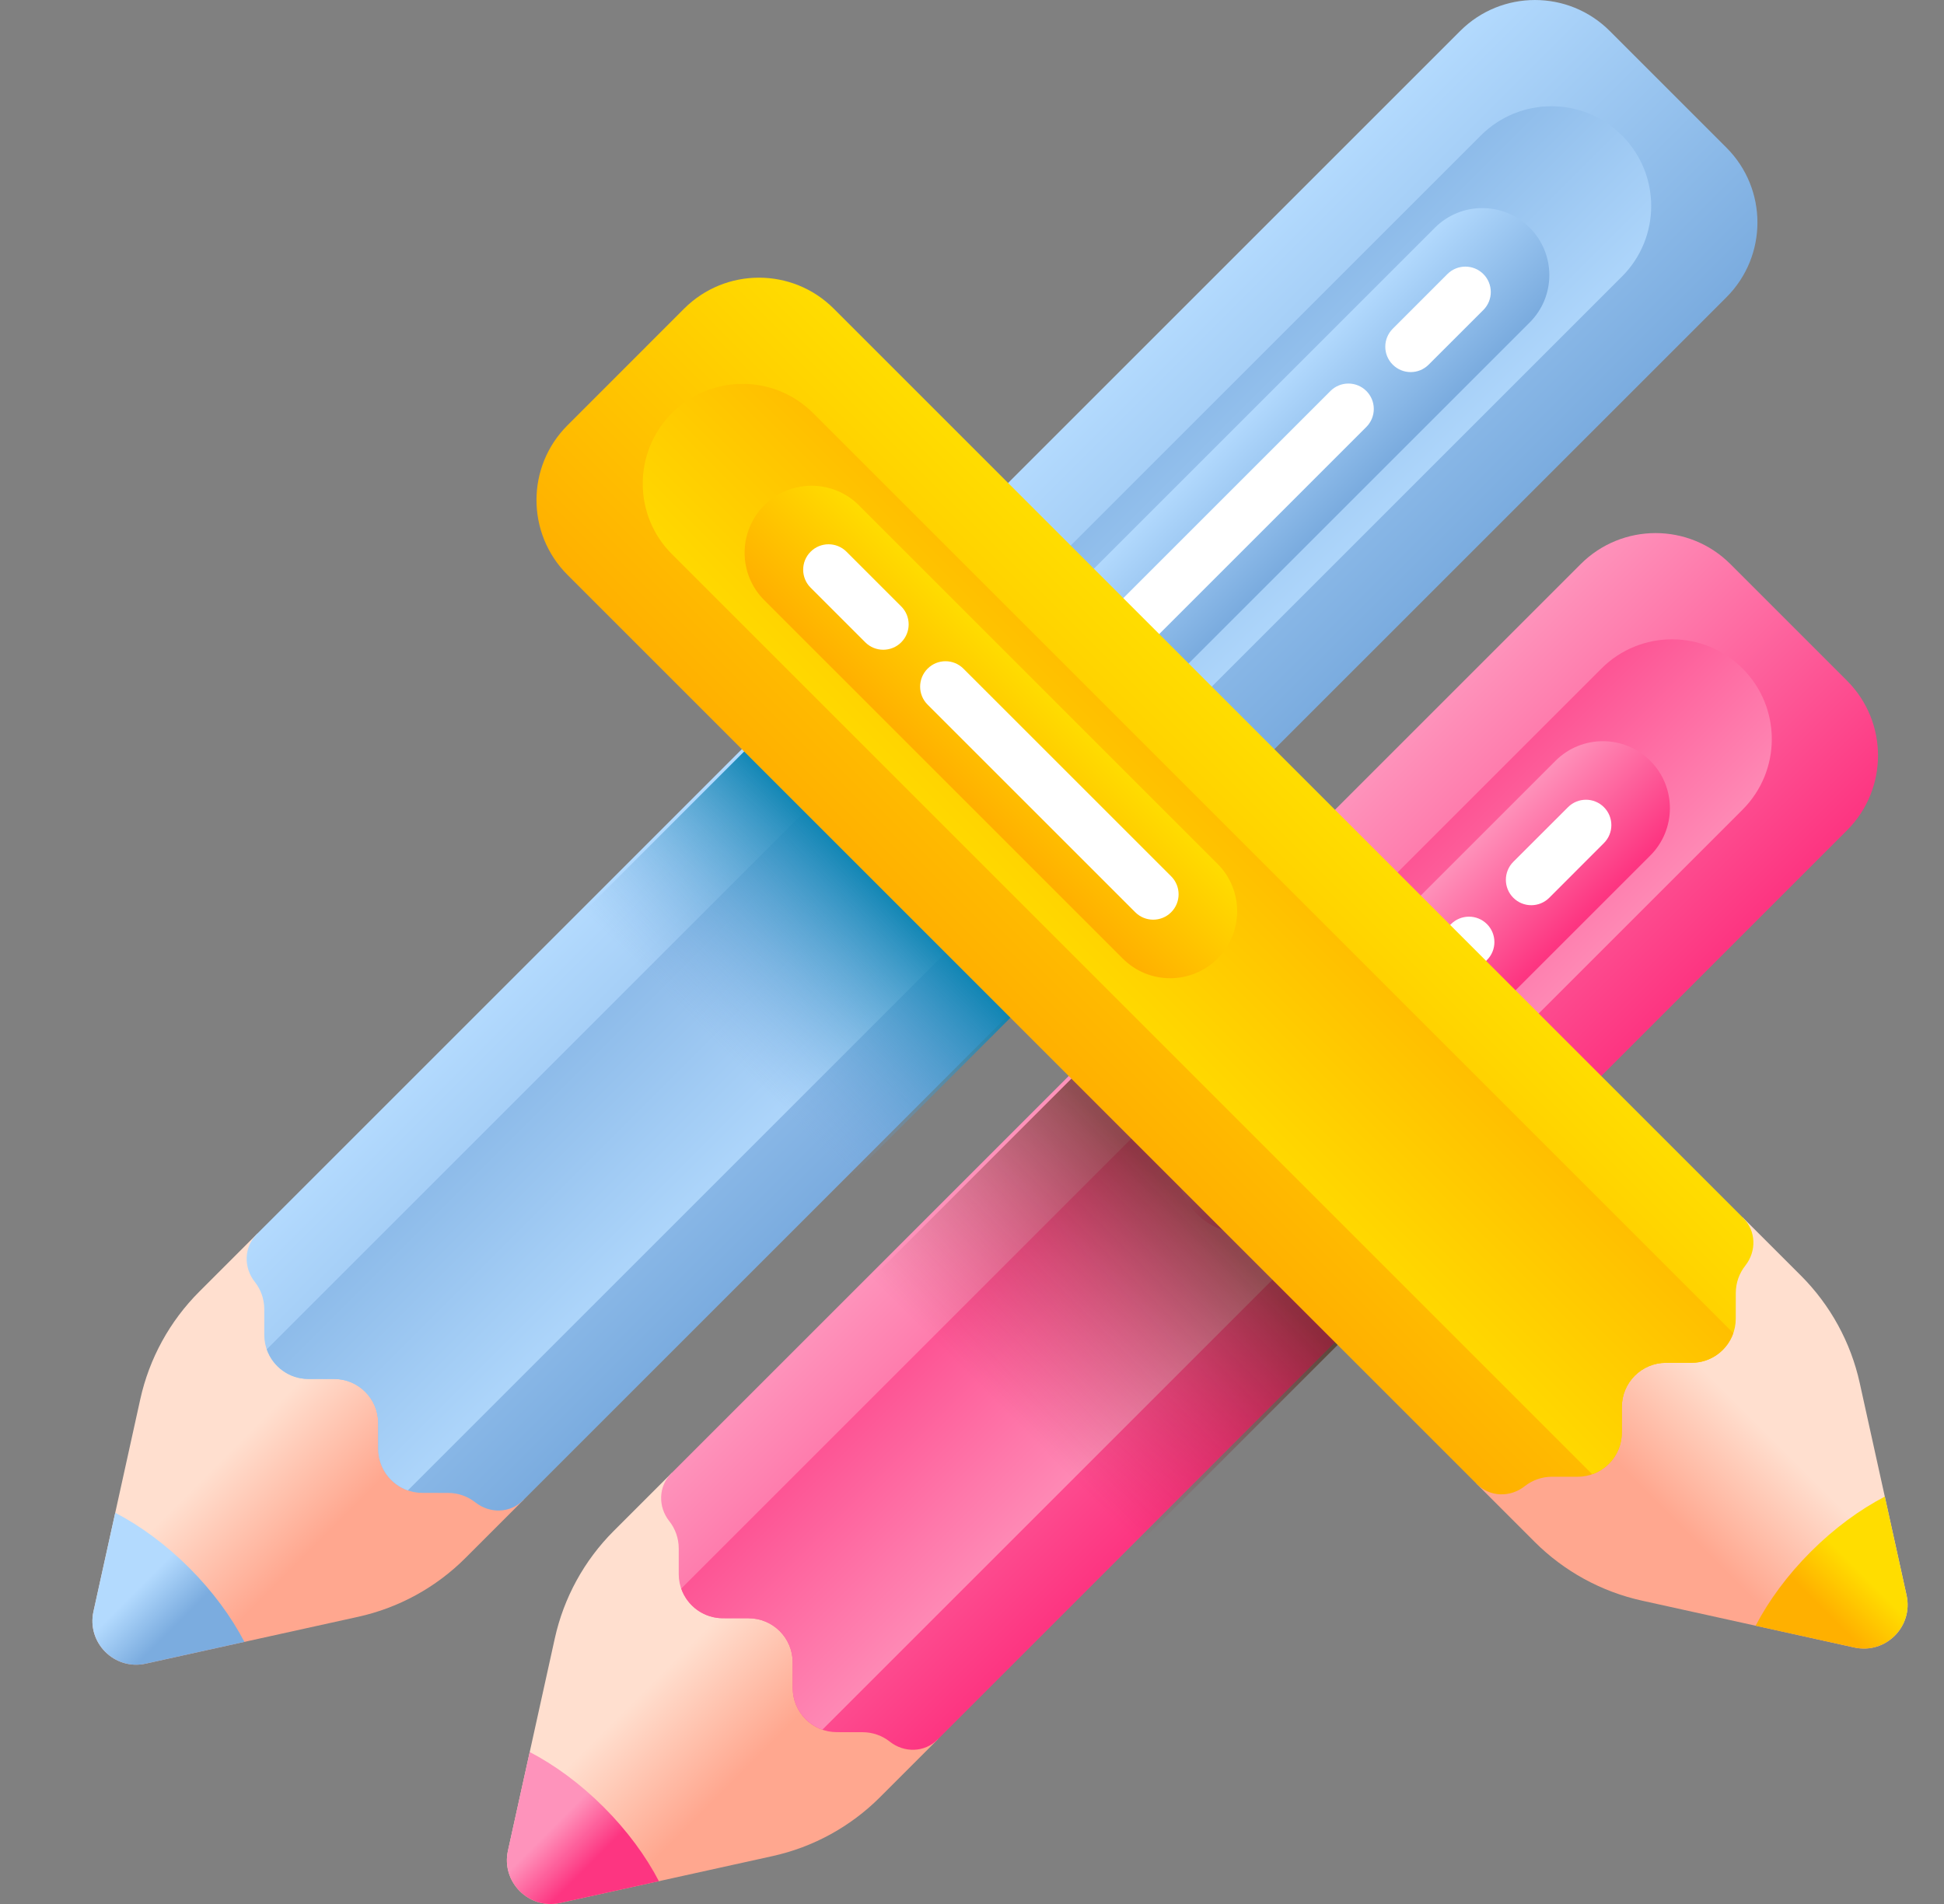 <?xml version="1.0" encoding="UTF-8"?> <svg xmlns="http://www.w3.org/2000/svg" width="49" height="48" viewBox="0 0 49 48" fill="none"><rect x="0" y="0" width="49" height="48" fill="#808080" stroke="none"/> <g clip-path="url(#clip0_1430_2774)"> <path d="M6.487 31.099L5.021 32.565C4.278 33.308 3.763 34.248 3.536 35.274L2.356 40.625C2.182 41.413 2.885 42.115 3.672 41.941L9.023 40.761C10.05 40.535 10.99 40.02 11.732 39.277L13.199 37.81L6.487 31.099Z" fill="url(#paint0_linear_1430_2774)"></path> <path d="M43.517 7.493L13.186 37.823C12.859 38.151 12.345 38.163 11.982 37.876C11.792 37.726 11.552 37.637 11.292 37.637L10.647 37.636C10.031 37.637 9.533 37.138 9.534 36.523L9.533 35.878C9.533 35.262 9.035 34.764 8.419 34.764L7.774 34.764C7.159 34.764 6.661 34.266 6.661 33.651L6.661 33.006C6.661 32.745 6.572 32.505 6.422 32.316C6.135 31.953 6.147 31.439 6.474 31.111L36.805 0.781C37.846 -0.26 39.534 -0.26 40.575 0.781L43.516 3.722C44.558 4.763 44.558 6.452 43.517 7.493V7.493Z" fill="url(#paint1_linear_1430_2774)"></path> <path d="M40.883 3.415C39.901 2.433 38.309 2.433 37.327 3.415L6.724 34.017C6.875 34.452 7.288 34.765 7.774 34.764L8.419 34.765C9.035 34.765 9.533 35.263 9.533 35.879L9.534 36.523C9.533 37.01 9.846 37.423 10.28 37.574L40.883 6.971C41.865 5.989 41.865 4.397 40.883 3.415V3.415Z" fill="url(#paint2_linear_1430_2774)"></path> <path d="M27.132 17.166C26.472 16.506 26.472 15.437 27.132 14.777L36.168 5.741C36.828 5.081 37.897 5.081 38.557 5.741C39.217 6.401 39.217 7.47 38.557 8.13L29.52 17.166C28.861 17.826 27.791 17.826 27.132 17.166Z" fill="url(#paint3_linear_1430_2774)"></path> <path d="M29.206 15.998L34.44 10.763C34.69 10.513 34.69 10.107 34.44 9.857C34.19 9.607 33.785 9.607 33.535 9.857L28.3 15.092C28.05 15.342 28.05 15.748 28.3 15.998C28.55 16.248 28.956 16.248 29.206 15.998V15.998Z" fill="white"></path> <path d="M35.105 9.193C35.355 9.443 35.76 9.443 36.01 9.193L37.389 7.815C37.639 7.565 37.639 7.159 37.389 6.909C37.139 6.659 36.733 6.659 36.483 6.909L35.105 8.288C34.855 8.538 34.854 8.943 35.105 9.193Z" fill="white"></path> <path d="M4.771 39.527C4.177 38.934 3.534 38.465 2.905 38.137L2.356 40.626C2.183 41.413 2.885 42.116 3.673 41.942L6.161 41.393C5.833 40.764 5.364 40.121 4.771 39.527V39.527Z" fill="url(#paint4_linear_1430_2774)"></path> <path d="M26.914 24.212L18.264 32.861C17.937 33.188 17.423 33.201 17.059 32.914C16.87 32.764 16.63 32.675 16.37 32.675H15.725C15.109 32.675 14.611 32.177 14.611 31.561V30.916C14.611 30.3 14.114 29.802 13.497 29.802H12.852C12.237 29.802 11.739 29.304 11.739 28.689V28.044C11.739 27.783 11.65 27.543 11.5 27.354C11.213 26.991 11.225 26.476 11.553 26.149L20.202 17.5L26.914 24.212Z" fill="url(#paint5_linear_1430_2774)"></path> <path d="M16.934 37.131L15.468 38.597C14.725 39.34 14.21 40.28 13.984 41.306L12.803 46.657C12.63 47.445 13.332 48.147 14.12 47.974L19.471 46.793C20.497 46.567 21.437 46.052 22.18 45.309L23.646 43.843L16.934 37.131Z" fill="url(#paint6_linear_1430_2774)"></path> <path d="M46.556 20.932L23.633 43.855C23.306 44.182 22.792 44.195 22.429 43.908C22.239 43.758 22 43.669 21.739 43.669L21.094 43.668C20.479 43.669 19.98 43.17 19.981 42.555L19.98 41.91C19.98 41.294 19.482 40.796 18.866 40.796L18.221 40.796C17.606 40.796 17.108 40.298 17.108 39.683L17.108 39.038C17.108 38.777 17.019 38.537 16.869 38.348C16.582 37.985 16.594 37.47 16.921 37.143L39.844 14.22C40.886 13.179 42.574 13.179 43.615 14.22L46.556 17.161C47.597 18.203 47.597 19.891 46.556 20.932V20.932Z" fill="url(#paint7_linear_1430_2774)"></path> <path d="M43.923 16.854C42.941 15.872 41.348 15.872 40.366 16.854L17.171 40.049C17.322 40.484 17.735 40.797 18.222 40.796L18.867 40.797C19.482 40.797 19.98 41.294 19.98 41.91L19.981 42.555C19.98 43.042 20.293 43.455 20.728 43.606L43.923 20.411C44.905 19.429 44.905 17.836 43.923 16.854V16.854Z" fill="url(#paint8_linear_1430_2774)"></path> <path d="M30.171 30.605C29.512 29.946 29.512 28.876 30.171 28.216L39.208 19.18C39.867 18.521 40.937 18.521 41.596 19.18C42.256 19.84 42.256 20.909 41.596 21.569L32.56 30.605C31.901 31.265 30.831 31.265 30.171 30.605Z" fill="url(#paint9_linear_1430_2774)"></path> <path d="M32.245 29.437L37.48 24.203C37.73 23.953 37.73 23.547 37.48 23.297C37.23 23.047 36.824 23.047 36.574 23.297L31.34 28.532C31.09 28.782 31.09 29.187 31.34 29.437C31.59 29.687 31.995 29.687 32.245 29.437V29.437Z" fill="white"></path> <path d="M38.144 22.633C38.394 22.883 38.8 22.883 39.05 22.633L40.428 21.254C40.678 21.004 40.678 20.599 40.428 20.349C40.178 20.099 39.773 20.099 39.523 20.349L38.144 21.727C37.894 21.977 37.894 22.383 38.144 22.633Z" fill="white"></path> <path d="M15.218 45.559C14.624 44.966 13.981 44.496 13.352 44.169L12.803 46.657C12.63 47.445 13.332 48.147 14.12 47.974L16.608 47.425C16.28 46.795 15.811 46.153 15.218 45.559V45.559Z" fill="url(#paint10_linear_1430_2774)"></path> <path opacity="0.59" d="M33.911 33.712L27.469 40.154C27.142 40.481 26.628 40.494 26.264 40.207C26.075 40.057 25.835 39.968 25.574 39.968L24.93 39.967C24.314 39.968 23.816 39.469 23.816 38.854V38.209C23.816 37.593 23.318 37.095 22.702 37.095H22.057C21.442 37.095 20.944 36.597 20.944 35.982V35.337C20.944 35.076 20.854 34.836 20.705 34.646C20.418 34.284 20.43 33.769 20.758 33.442L27.199 27L33.911 33.712Z" fill="url(#paint11_linear_1430_2774)"></path> <path d="M43.925 30.691L45.392 32.157C46.135 32.9 46.65 33.84 46.876 34.866L48.057 40.217C48.23 41.005 47.528 41.708 46.74 41.534L41.389 40.353C40.363 40.127 39.423 39.612 38.68 38.869L37.214 37.403L43.925 30.691Z" fill="url(#paint12_linear_1430_2774)"></path> <path d="M14.304 14.493L37.227 37.416C37.554 37.743 38.068 37.755 38.431 37.468C38.621 37.318 38.86 37.229 39.121 37.229L39.766 37.229C40.381 37.229 40.88 36.731 40.879 36.115L40.88 35.471C40.88 34.855 41.377 34.357 41.993 34.357L42.638 34.356C43.254 34.357 43.752 33.858 43.751 33.243L43.752 32.598C43.752 32.337 43.841 32.098 43.991 31.908C44.278 31.545 44.266 31.031 43.938 30.704L21.015 7.781C19.974 6.74 18.286 6.74 17.244 7.781L14.304 10.722C13.262 11.763 13.262 13.451 14.304 14.493V14.493Z" fill="url(#paint13_linear_1430_2774)"></path> <path d="M16.937 10.414C17.919 9.432 19.512 9.432 20.494 10.414L43.689 33.609C43.537 34.044 43.125 34.357 42.638 34.356L41.993 34.357C41.377 34.357 40.88 34.855 40.88 35.47L40.879 36.115C40.879 36.602 40.567 37.015 40.132 37.166L16.937 13.971C15.955 12.989 15.955 11.396 16.937 10.414V10.414Z" fill="url(#paint14_linear_1430_2774)"></path> <path d="M30.688 24.166C31.348 23.506 31.348 22.437 30.688 21.777L21.652 12.741C20.992 12.081 19.923 12.081 19.263 12.741C18.604 13.4 18.604 14.47 19.263 15.13L28.3 24.166C28.959 24.826 30.029 24.826 30.688 24.166Z" fill="url(#paint15_linear_1430_2774)"></path> <path d="M28.615 22.998L23.38 17.763C23.13 17.513 23.13 17.108 23.38 16.858C23.63 16.607 24.035 16.607 24.285 16.858L29.52 22.092C29.77 22.342 29.77 22.748 29.52 22.998C29.27 23.248 28.865 23.248 28.615 22.998Z" fill="white"></path> <path d="M22.716 16.193C22.466 16.443 22.06 16.443 21.81 16.193L20.432 14.815C20.182 14.565 20.182 14.159 20.432 13.909C20.682 13.659 21.087 13.659 21.337 13.909L22.716 15.288C22.966 15.538 22.966 15.943 22.716 16.193Z" fill="white"></path> <path d="M45.642 39.12C46.236 38.526 46.879 38.057 47.508 37.73L48.056 40.218C48.23 41.006 47.528 41.708 46.74 41.534L44.252 40.985C44.58 40.356 45.049 39.713 45.642 39.12V39.12Z" fill="url(#paint16_linear_1430_2774)"></path> </g> <defs> <linearGradient id="paint0_linear_1430_2774" x1="5.277" y1="37.101" x2="7.547" y2="39.37" gradientUnits="userSpaceOnUse"> <stop stop-color="#FFDFCF"></stop> <stop offset="1" stop-color="#FFA78F"></stop> </linearGradient> <linearGradient id="paint1_linear_1430_2774" x1="21.834" y1="15.691" x2="28.545" y2="22.402" gradientUnits="userSpaceOnUse"> <stop stop-color="#B3DAFE"></stop> <stop offset="1" stop-color="#7BACDF"></stop> </linearGradient> <linearGradient id="paint2_linear_1430_2774" x1="27.103" y1="22.122" x2="20.732" y2="15.751" gradientUnits="userSpaceOnUse"> <stop stop-color="#B3DAFE"></stop> <stop offset="1" stop-color="#7BACDF"></stop> </linearGradient> <linearGradient id="paint3_linear_1430_2774" x1="31.583" y1="10.222" x2="33.971" y2="12.611" gradientUnits="userSpaceOnUse"> <stop stop-color="#B3DAFE"></stop> <stop offset="1" stop-color="#7BACDF"></stop> </linearGradient> <linearGradient id="paint4_linear_1430_2774" x1="3.315" y1="40.21" x2="4.258" y2="41.153" gradientUnits="userSpaceOnUse"> <stop stop-color="#B3DAFE"></stop> <stop offset="1" stop-color="#7BACDF"></stop> </linearGradient> <linearGradient id="paint5_linear_1430_2774" x1="17.919" y1="26.2" x2="22.18" y2="21.938" gradientUnits="userSpaceOnUse"> <stop stop-color="#7BACDF" stop-opacity="0"></stop> <stop offset="1" stop-color="#0681AF"></stop> </linearGradient> <linearGradient id="paint6_linear_1430_2774" x1="15.723" y1="43.132" x2="17.992" y2="45.401" gradientUnits="userSpaceOnUse"> <stop stop-color="#FFDFCF"></stop> <stop offset="1" stop-color="#FFA78F"></stop> </linearGradient> <linearGradient id="paint7_linear_1430_2774" x1="28.577" y1="25.425" x2="35.287" y2="32.136" gradientUnits="userSpaceOnUse"> <stop stop-color="#FE93BB"></stop> <stop offset="1" stop-color="#FD3581"></stop> </linearGradient> <linearGradient id="paint8_linear_1430_2774" x1="33.845" y1="31.856" x2="27.474" y2="25.485" gradientUnits="userSpaceOnUse"> <stop stop-color="#FE93BB"></stop> <stop offset="1" stop-color="#FD3581"></stop> </linearGradient> <linearGradient id="paint9_linear_1430_2774" x1="34.622" y1="23.66" x2="37.01" y2="26.048" gradientUnits="userSpaceOnUse"> <stop stop-color="#FE93BB"></stop> <stop offset="1" stop-color="#FD3581"></stop> </linearGradient> <linearGradient id="paint10_linear_1430_2774" x1="13.76" y1="46.241" x2="14.703" y2="47.184" gradientUnits="userSpaceOnUse"> <stop stop-color="#FE93BB"></stop> <stop offset="1" stop-color="#FD3581"></stop> </linearGradient> <linearGradient id="paint11_linear_1430_2774" x1="25.323" y1="35.588" x2="30.265" y2="30.646" gradientUnits="userSpaceOnUse"> <stop stop-color="#972437" stop-opacity="0"></stop> <stop offset="0.192" stop-color="#8E2432" stop-opacity="0.192"></stop> <stop offset="0.513" stop-color="#742325" stop-opacity="0.513"></stop> <stop offset="0.919" stop-color="#4B2110" stop-opacity="0.919"></stop> <stop offset="1" stop-color="#42210B"></stop> </linearGradient> <linearGradient id="paint12_linear_1430_2774" x1="45.107" y1="36.692" x2="42.838" y2="38.962" gradientUnits="userSpaceOnUse"> <stop stop-color="#FFDFCF"></stop> <stop offset="1" stop-color="#FFA78F"></stop> </linearGradient> <linearGradient id="paint13_linear_1430_2774" x1="32.254" y1="18.986" x2="25.543" y2="25.697" gradientUnits="userSpaceOnUse"> <stop stop-color="#FFDD00"></stop> <stop offset="1" stop-color="#FFB000"></stop> </linearGradient> <linearGradient id="paint14_linear_1430_2774" x1="26.985" y1="25.417" x2="33.356" y2="19.046" gradientUnits="userSpaceOnUse"> <stop stop-color="#FFDD00"></stop> <stop offset="1" stop-color="#FFB000"></stop> </linearGradient> <linearGradient id="paint15_linear_1430_2774" x1="26.209" y1="17.22" x2="23.82" y2="19.609" gradientUnits="userSpaceOnUse"> <stop stop-color="#FFDD00"></stop> <stop offset="1" stop-color="#FFB000"></stop> </linearGradient> <linearGradient id="paint16_linear_1430_2774" x1="47.07" y1="39.802" x2="46.127" y2="40.745" gradientUnits="userSpaceOnUse"> <stop stop-color="#FFDD00"></stop> <stop offset="1" stop-color="#FFB000"></stop> </linearGradient> <clipPath id="clip0_1430_2774"> <rect width="48" height="48" fill="white" transform="translate(0.833)"></rect> </clipPath> </defs> </svg> 
